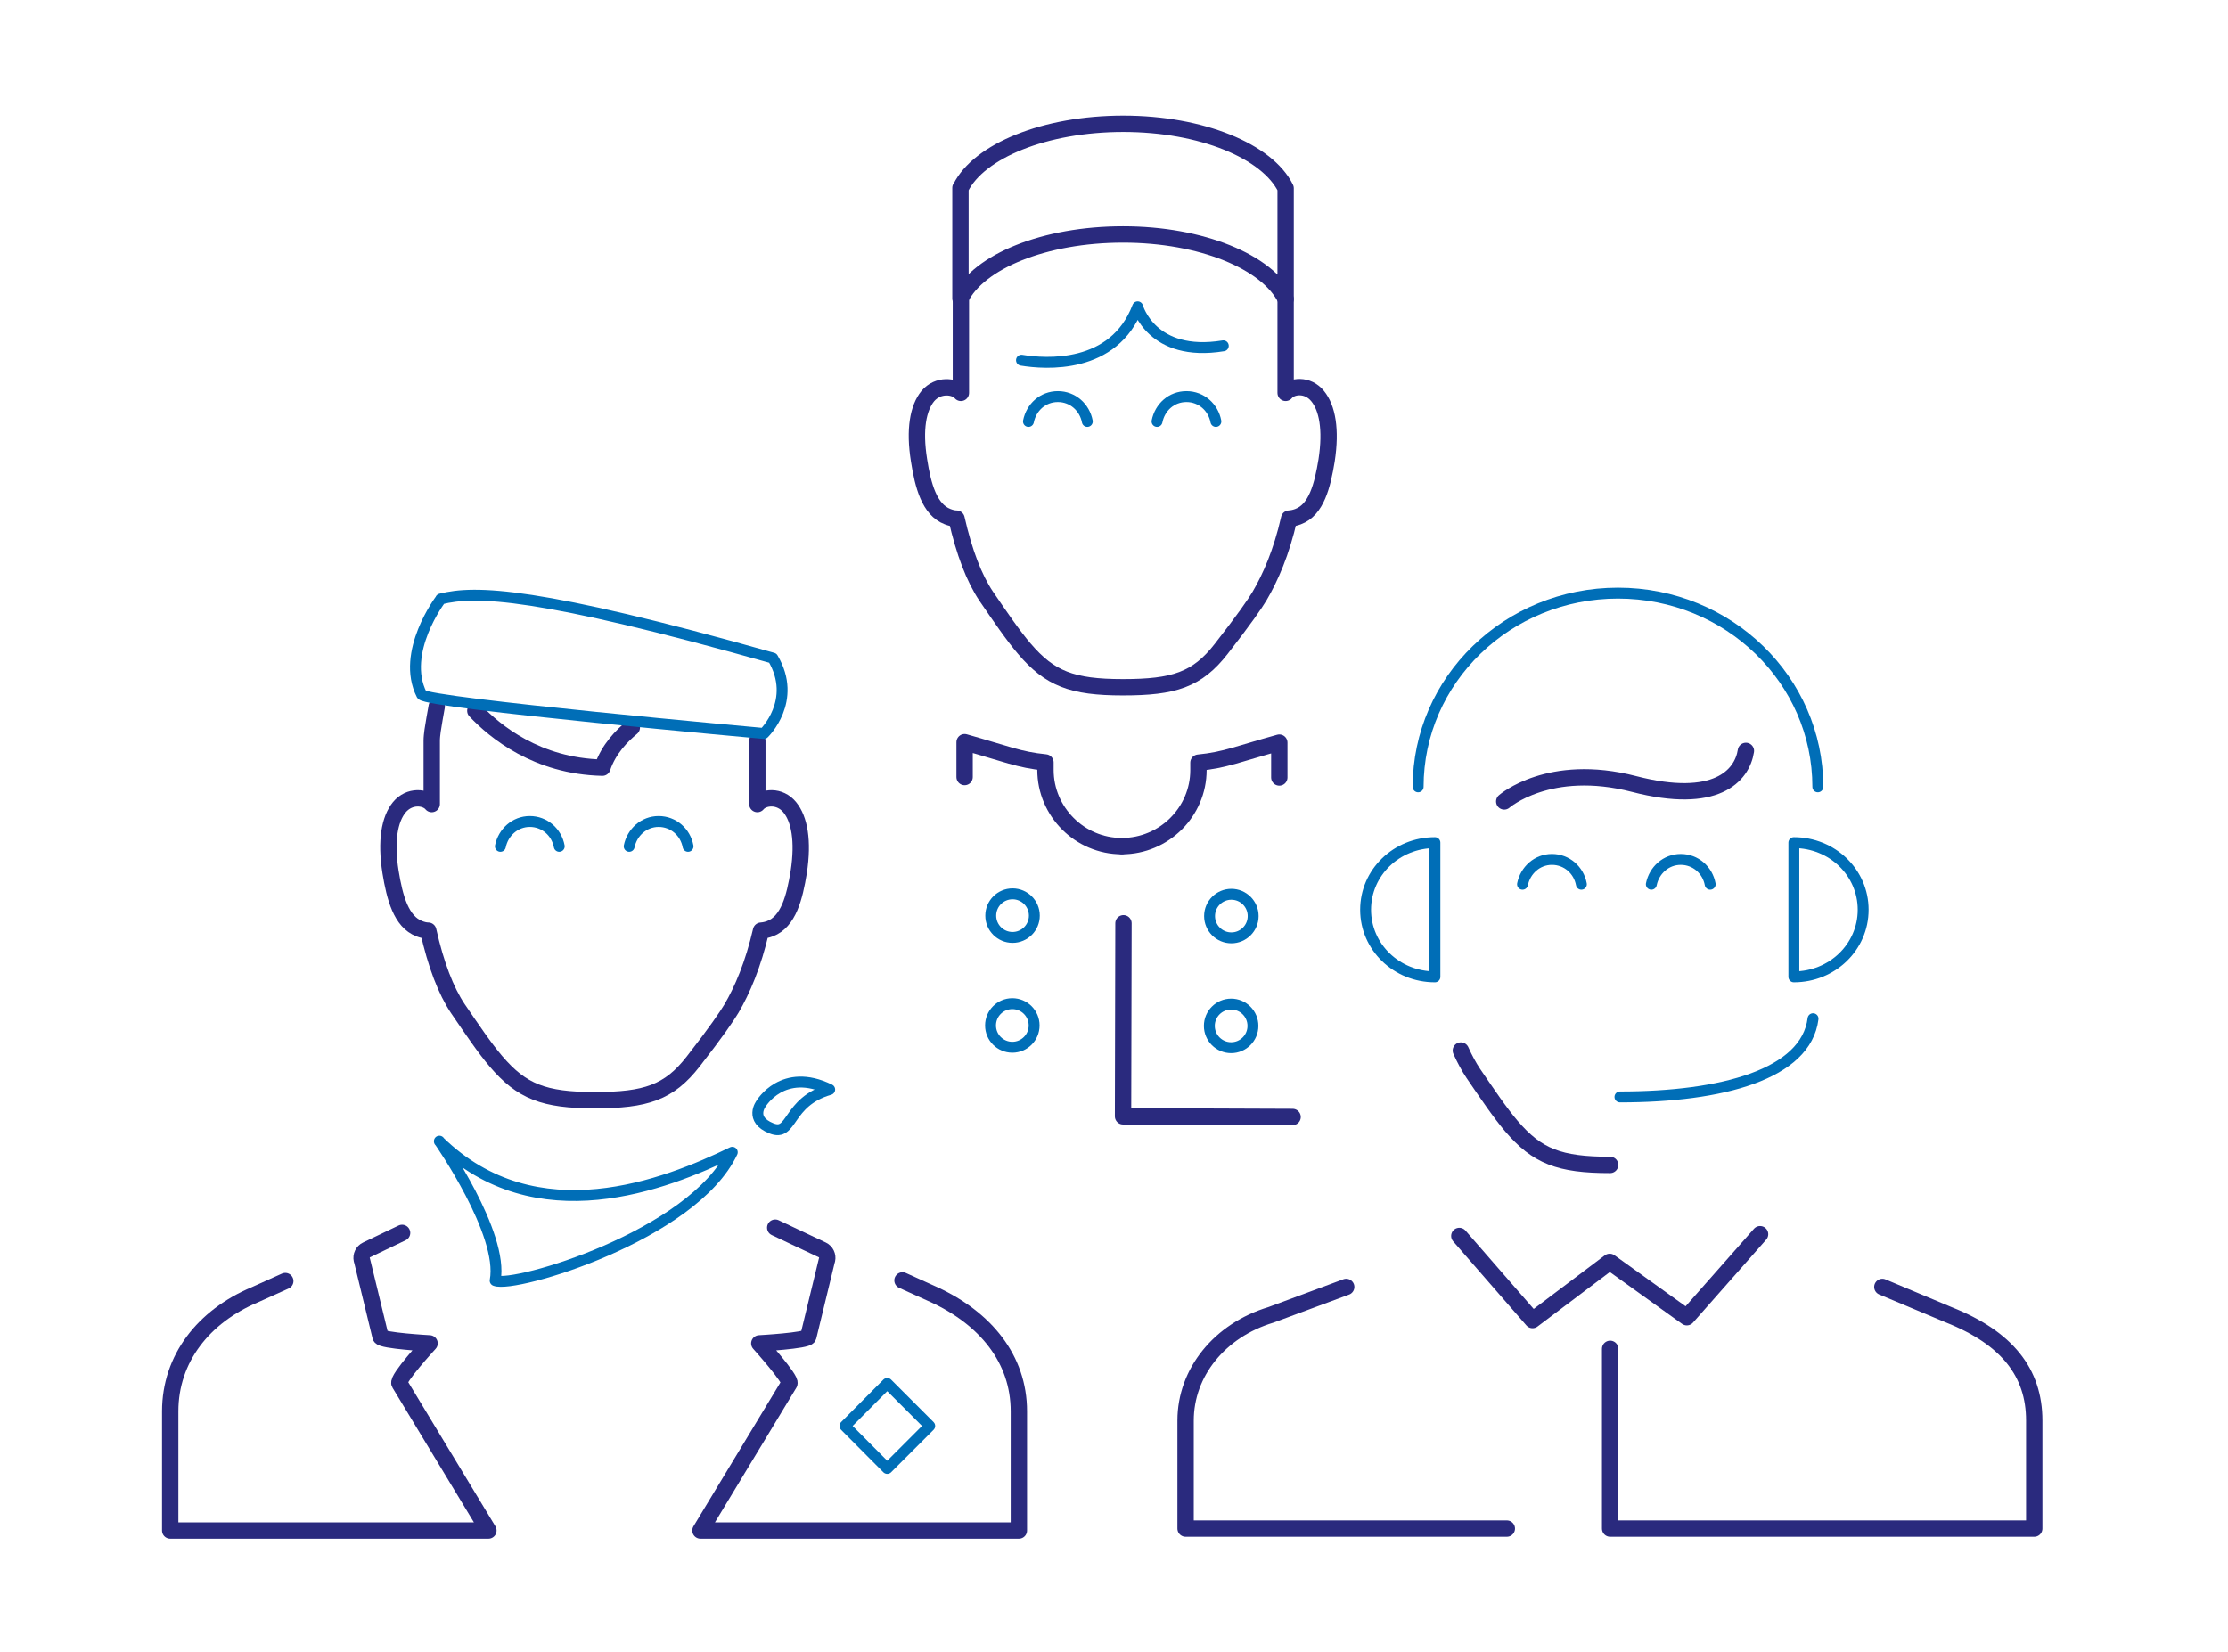 <svg xmlns="http://www.w3.org/2000/svg" id="Calque_1" viewBox="0 0 102.23 75.83"><defs><style>      .cls-1 {        stroke: #006eb7;        stroke-width: .5px;      }      .cls-1, .cls-2 {        fill: none;        stroke-linecap: round;        stroke-linejoin: round;      }      .cls-2 {        stroke: #2a2a7e;        stroke-width: .75px;      }    </style></defs><g><path class="cls-2" d="M69.02,36.78s2.06-1.81,5.96-.8c3.75.97,4.95-.37,5.13-1.52"></path><path class="cls-1" d="M83.19,46.75c-.32,2.55-4.17,3.59-8.86,3.59"></path><path class="cls-1" d="M65.07,36.11c0-4.91,4.1-8.89,9.17-8.89s9.17,3.99,9.17,8.89"></path><path class="cls-1" d="M82.31,38.67c1.76,0,3.18,1.37,3.18,3.08s-1.42,3.08-3.18,3.08v-6.15Z"></path><path class="cls-1" d="M65.84,38.67c-1.76,0-3.18,1.37-3.18,3.08s1.42,3.08,3.18,3.08v-6.15Z"></path><path class="cls-2" d="M80.76,56.64l-3.36,3.81-3.54-2.54-3.54,2.67-3.36-3.86M61.77,59.06l-3.45,1.28c-2.36.71-3.92,2.65-3.92,4.85v4.96h14.74M86.37,59.06l3.05,1.28c2.67,1.06,3.92,2.65,3.92,4.85v4.96h-19.46v-8.25"></path><path class="cls-2" d="M73.88,53.46c-2.34,0-3.35-.4-4.53-1.78-.53-.62-1.1-1.47-1.75-2.42-.2-.3-.39-.65-.57-1.05"></path><path class="cls-1" d="M78.47,40.58c-.12-.65-.67-1.14-1.35-1.14s-1.22.5-1.35,1.14"></path><path class="cls-1" d="M72.56,40.58c-.12-.65-.67-1.14-1.35-1.14s-1.22.5-1.35,1.14"></path></g><g><path class="cls-2" d="M34.75,34v2.9c.27-.33,1.03-.42,1.49.15.44.54.63,1.53.41,2.97-.19,1.16-.47,2.28-1.32,2.6-.13.05-.27.08-.41.09-.36,1.56-.86,2.73-1.36,3.58-.21.35-.69,1.06-1.75,2.42-1.11,1.43-2.18,1.78-4.52,1.78s-3.35-.4-4.53-1.78c-.53-.62-1.1-1.47-1.75-2.42-.55-.82-1.01-2.02-1.36-3.58-.14,0-.28-.04-.41-.09-.84-.32-1.13-1.44-1.32-2.6-.23-1.44-.04-2.43.4-2.97.47-.57,1.22-.48,1.49-.15v-2.9c0-.16.02-.31.04-.47.02-.14.16-.98.19-1.11"></path><path class="cls-1" d="M31.57,38.84c-.12-.65-.67-1.14-1.35-1.14s-1.22.5-1.35,1.14"></path><path class="cls-1" d="M25.66,38.84c-.12-.65-.67-1.14-1.35-1.14s-1.22.5-1.35,1.14"></path><path class="cls-2" d="M41.41,58.76l1.46.66c2.33,1.08,3.88,2.93,3.88,5.35v5.47h-14.61l4.08-6.75c.11-.18-1.38-1.84-1.38-1.84,0,0,2.2-.12,2.25-.31l.84-3.46.02-.07c.04-.18-.05-.37-.22-.45l-2.16-1.02"></path><path class="cls-2" d="M18.45,56.58l-1.63.78c-.17.08-.26.27-.22.45l.02.07.84,3.46c.05.19,2.25.31,2.25.31,0,0-1.51,1.64-1.38,1.84l4.08,6.75H7.81v-5.47c0-2.42,1.53-4.36,3.88-5.35l1.4-.63"></path><polygon class="cls-1" points="42.66 65.44 40.71 67.39 38.77 65.44 40.71 63.49 42.66 65.44"></polygon><path class="cls-1" d="M34.92,50.65s1-1.7,3.15-.65c-1.98.57-1.68,2.19-2.68,1.78-1.02-.41-.47-1.13-.47-1.13Z"></path><path class="cls-1" d="M20.16,52.37s2.97,4.25,2.56,6.4c.89.36,9.07-2.07,10.88-5.89-3.05,1.48-8.99,3.84-13.44-.5Z"></path><path class="cls-2" d="M28.99,33.39c-.45.37-1.06.98-1.35,1.84-3.01-.07-4.93-1.66-5.83-2.61"></path><path class="cls-1" d="M20.22,27.5s-1.85,2.44-.87,4.38c.28.39,15.7,1.78,15.7,1.78,0,0,1.57-1.5.41-3.46-10.81-3.05-13.67-3.11-15.24-2.71Z"></path></g><g><path class="cls-2" d="M58.99,13.73v4.3c.27-.33,1.01-.42,1.47.15.44.54.63,1.52.41,2.95-.19,1.16-.47,2.27-1.31,2.58-.13.05-.27.08-.41.09-.35,1.55-.86,2.71-1.36,3.56-.21.35-.69,1.05-1.75,2.41-1.11,1.43-2.18,1.77-4.52,1.77s-3.35-.4-4.52-1.77c-.53-.62-1.1-1.46-1.75-2.41-.55-.82-1.01-2.01-1.36-3.56-.14,0-.28-.04-.41-.09-.84-.32-1.13-1.43-1.31-2.58-.23-1.43-.04-2.41.4-2.95.47-.56,1.25-.47,1.52-.15v-4.3"></path><path class="cls-1" d="M55.79,19.34c-.12-.64-.66-1.14-1.35-1.14s-1.22.49-1.35,1.14"></path><path class="cls-1" d="M49.89,19.34c-.12-.64-.66-1.14-1.35-1.14s-1.22.49-1.35,1.14"></path><path class="cls-2" d="M44.08,8.62c.84-1.69,3.86-2.94,7.46-2.94,3.6,0,6.61,1.26,7.45,2.96v5.08c-.84-1.7-3.86-2.96-7.46-2.96-3.6,0-6.62,1.24-7.46,2.94v-5.08Z"></path><path class="cls-1" d="M46.87,16.53c1.09.18,4.24.42,5.33-2.45,0,0,.64,2.33,3.93,1.79"></path><path class="cls-2" d="M58.7,35.68v-1.6c-1.91.53-2.49.8-3.71.92v.34c0,1.92-1.58,3.49-3.51,3.49h0"></path><path class="cls-2" d="M51.55,42.37l-.02,8.86,7.78.03"></path><circle class="cls-1" cx="56.5" cy="42.04" r="1"></circle><circle class="cls-1" cx="56.49" cy="47.08" r="1"></circle><path class="cls-2" d="M44.26,35.66v-1.6c1.92.54,2.49.81,3.71.93v.34c0,1.92,1.57,3.5,3.5,3.5h0"></path><circle class="cls-1" cx="46.46" cy="42.02" r="1"></circle><circle class="cls-1" cx="46.45" cy="47.06" r="1"></circle></g></svg>